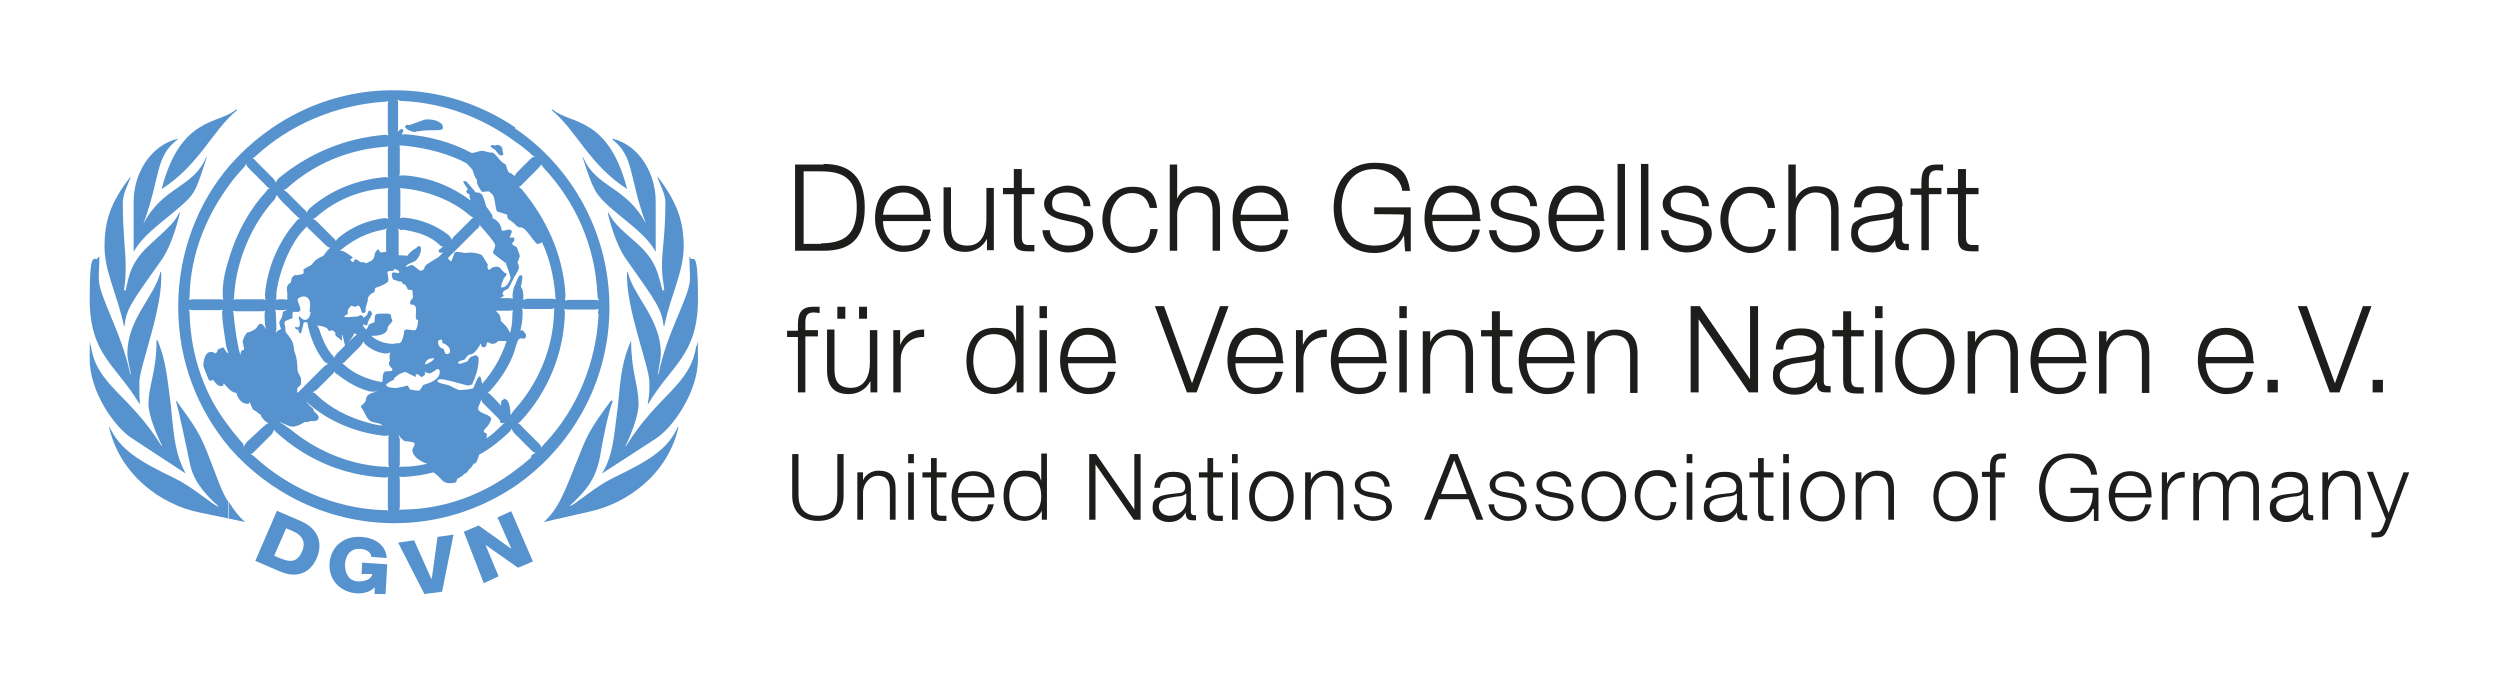 <?xml version="1.0" encoding="UTF-8"?>
<svg id="Ebene_1" xmlns="http://www.w3.org/2000/svg" version="1.1" viewBox="0 0 437.7 119.9">
  <!-- Generator: Adobe Illustrator 30.1.0, SVG Export Plug-In . SVG Version: 2.1.1 Build 136)  -->
  <defs>
    <style>
      .st0 {
        fill: #1d1d1b;
      }

      .st1 {
        fill: #5692ce;
      }
    </style>
  </defs>
  <g>
    <path class="st0" d="M144.2,28.7c4.5,0,7.2,2.2,7.2,7.6s-2.4,7.6-7.2,7.6h-5v-15.1h5ZM143.7,42.6c4.2,0,6.3-1.6,6.3-6.3s-1.9-6.3-6.3-6.3h-3v12.7h3.1Z"/>
    <path class="st0" d="M163,38.4v.3h-8.4c0,2.1,1.2,4.3,3.6,4.3s3-1,3.4-2.8h1.3c-.6,2.7-2.2,3.9-4.8,3.9s-4.9-2.4-4.9-5.8,1.5-5.8,4.9-5.8,4.8,2.4,4.8,5.8ZM161.7,37.6c0-2.1-1.4-3.9-3.5-3.9s-3.3,1.5-3.6,3.9h7.1Z"/>
    <path class="st0" d="M166.5,32.9v6.8c0,1.9.5,3.3,2.9,3.3s3.3-2.1,3.3-4.4v-5.7h1.3v10.9h-1.2v-2h0c-.7,1.4-2.1,2.3-3.8,2.3-2.8,0-3.8-1.6-3.8-4.2v-7.1h1.3Z"/>
    <path class="st0" d="M178.9,29.6v3.3h2.2v1.1h-2.2v7.5c0,1,.3,1.4,1.2,1.4s.6,0,1,0v1.1c-.5,0-.8,0-1.2,0-1.8,0-2.4-.6-2.4-2.4v-7.6h-1.9v-1.1h1.9v-3.3h1.3Z"/>
    <path class="st0" d="M191,36.1h-1.3c0-1.5-1.2-2.4-2.9-2.4s-2.6.5-2.6,1.9.8,1.5,2.5,1.9l1.4.3c1.2.3,3.3.8,3.3,3.1s-2.4,3.3-4.4,3.3-4.3-1.3-4.5-3.9h1.3c.1,1.7,1.4,2.7,3.2,2.7s3-.6,3-2.1-.8-1.7-2.6-2.1l-1.4-.3c-2.1-.5-3.2-1.3-3.2-2.9s2.2-3.1,4.1-3.1,3.9,1.3,4,3.5Z"/>
    <path class="st0" d="M202.6,36.4h-1.3c-.4-1.7-1.4-2.6-3.1-2.6-2.5,0-3.8,2.4-3.8,4.7s1.3,4.7,3.8,4.7,3-1.2,3.2-3.1h1.3c-.4,2.7-2.1,4.2-4.5,4.2s-5.2-2.6-5.2-5.8,2-5.8,5.2-5.8,4.1,1.4,4.4,3.8Z"/>
    <path class="st0" d="M206.1,28.7v6.1h0c.5-1.3,1.9-2.2,3.5-2.2,2.8,0,4,1.4,4,4.2v7.1h-1.3v-6.9c0-2.2-.9-3.3-2.8-3.3s-3.4,2-3.4,3.9v6.3h-1.3v-15.1h1.3Z"/>
    <path class="st0" d="M225.6,38.4v.3h-8.4c0,2.1,1.2,4.3,3.6,4.3s3-1,3.4-2.8h1.3c-.6,2.7-2.2,3.9-4.8,3.9s-4.9-2.4-4.9-5.8,1.5-5.8,4.9-5.8,4.8,2.4,4.8,5.8ZM224.3,37.6c0-2.1-1.4-3.9-3.5-3.9s-3.3,1.5-3.6,3.9h7.1Z"/>
    <path class="st0" d="M246.9,33.4h-1.4c-.2-1.9-2.1-3.8-4.9-3.8-4,0-5.7,3.3-5.7,6.7s1.7,6.7,5.7,6.7,5.2-2.1,5.2-5.4h0c0-.1-5.2-.1-5.2-.1v-1.2h6.4v7.7h-1l-.2-2.8h0c-.9,2-2.8,3.1-5.2,3.1-4.7,0-7.1-3.6-7.1-7.9s2.4-7.9,7.1-7.9,5.8,1.8,6.3,5Z"/>
    <path class="st0" d="M259.2,38.4v.3h-8.4c0,2.1,1.2,4.3,3.6,4.3s3-1,3.4-2.8h1.3c-.6,2.7-2.2,3.9-4.8,3.9s-4.9-2.4-4.9-5.8,1.5-5.8,4.9-5.8,4.8,2.4,4.8,5.8ZM257.8,37.6c0-2.1-1.4-3.9-3.5-3.9s-3.3,1.5-3.6,3.9h7.1Z"/>
    <path class="st0" d="M269.2,36.1h-1.3c0-1.5-1.2-2.4-2.9-2.4s-2.6.5-2.6,1.9.8,1.5,2.5,1.9l1.4.3c1.2.3,3.3.8,3.3,3.1s-2.4,3.3-4.4,3.3-4.3-1.3-4.5-3.9h1.3c.1,1.7,1.4,2.7,3.2,2.7s3-.6,3-2.1-.8-1.7-2.6-2.1l-1.4-.3c-2.1-.5-3.2-1.3-3.2-2.9s2.2-3.1,4.1-3.1,3.9,1.3,4,3.5Z"/>
    <path class="st0" d="M280.9,38.4v.3h-8.4c0,2.1,1.2,4.3,3.6,4.3s3-1,3.4-2.8h1.3c-.6,2.7-2.2,3.9-4.8,3.9s-4.9-2.4-4.9-5.8,1.5-5.8,4.9-5.8,4.8,2.4,4.8,5.8ZM279.6,37.6c0-2.1-1.4-3.9-3.5-3.9s-3.3,1.5-3.6,3.9h7.1Z"/>
    <path class="st0" d="M284.5,28.7v15.1h-1.3v-15.1h1.3Z"/>
    <path class="st0" d="M288.6,28.7v15.1h-1.3v-15.1h1.3Z"/>
    <path class="st0" d="M299.3,36.1h-1.3c0-1.5-1.2-2.4-2.9-2.4s-2.6.5-2.6,1.9.8,1.5,2.5,1.9l1.4.3c1.2.3,3.3.8,3.3,3.1s-2.4,3.3-4.4,3.3-4.3-1.3-4.5-3.9h1.3c.1,1.7,1.4,2.7,3.2,2.7s3-.6,3-2.1-.8-1.7-2.6-2.1l-1.4-.3c-2.1-.5-3.2-1.3-3.2-2.9s2.2-3.1,4.1-3.1,3.9,1.3,4,3.5Z"/>
    <path class="st0" d="M310.8,36.4h-1.3c-.4-1.7-1.4-2.6-3.1-2.6-2.5,0-3.8,2.4-3.8,4.7s1.3,4.7,3.8,4.7,3-1.2,3.2-3.1h1.3c-.4,2.7-2.1,4.2-4.5,4.2s-5.2-2.6-5.2-5.8,2-5.8,5.2-5.8,4.1,1.4,4.4,3.8Z"/>
    <path class="st0" d="M314.4,28.7v6.1h0c.5-1.3,1.9-2.2,3.5-2.2,2.8,0,4,1.4,4,4.2v7.1h-1.3v-6.9c0-2.2-.9-3.3-2.8-3.3s-3.4,2-3.4,3.9v6.3h-1.3v-15.1h1.3Z"/>
    <path class="st0" d="M333,36.1v5.8c0,.5.2.8.8.8s.3,0,.4,0v1.1c-.3,0-.5,0-.8,0-1.2,0-1.6-.5-1.6-1.8h0c0,0,0,0,0,0-1.1,1.7-2.2,2.2-4,2.2s-3.7-1.1-3.7-3.2.6-2,1.1-2.4c.7-.5,1.6-.8,4.2-1.1,1.6-.2,2.3-.2,2.3-1.5s-1.1-2.2-2.9-2.2-2.9.9-2.9,2.5h-1.3c.1-2.4,1.7-3.7,4.5-3.7s4,1.4,4,3.5ZM331.6,37.9c-.2.3-.7.4-1.4.5-.7.1-2,.3-2.7.4-1.1.3-2.2.7-2.2,2s1.1,2.2,2.4,2.2c2.2,0,3.8-1.4,3.8-3.4v-1.8h0Z"/>
    <path class="st0" d="M336.4,43.9v-9.8h-1.9v-1.1h1.9v-1.1c0-2.1.7-3.1,2.7-3.1s.8,0,1.1,0v1.1c-.3,0-.7-.1-1-.1-1.2,0-1.5.6-1.5,1.8v1.3h2.2v1.1h-2.2v9.8h-1.3Z"/>
    <path class="st0" d="M344.2,29.6v3.3h2.2v1.1h-2.2v7.5c0,1,.3,1.4,1.2,1.4s.6,0,1,0v1.1c-.5,0-.8,0-1.2,0-1.8,0-2.4-.6-2.4-2.4v-7.6h-1.9v-1.1h1.9v-3.3h1.3Z"/>
  </g>
  <g>
    <path class="st0" d="M139.7,68.8v-9.8h-1.9v-1.1h1.9v-1.1c0-2.1.7-3.1,2.7-3.1s.8,0,1.1,0v1.1c-.3,0-.7-.1-1-.1-1.2,0-1.5.6-1.5,1.8v1.3h2.2v1.1h-2.2v9.8h-1.3Z"/>
    <path class="st0" d="M146.1,57.8v6.8c0,1.9.5,3.3,2.9,3.3s3.3-2.1,3.3-4.4v-5.7h1.3v10.9h-1.2v-2h0c-.7,1.4-2.1,2.3-3.8,2.3-2.8,0-3.8-1.6-3.8-4.2v-7.1h1.3ZM148,53.7v2.1h-1.4v-2.1h1.4ZM151.8,53.7v2.1h-1.4v-2.1h1.4Z"/>
    <path class="st0" d="M161.8,59h-.2c-2.3,0-3.9,1.7-3.9,3.9v5.8h-1.3v-10.9h1.2v2.6h0c.7-1.7,2.1-2.7,3.9-2.7h.3v1.3Z"/>
    <path class="st0" d="M179.2,53.6v15.1h-1.2v-2.1h0c-.6,1.5-2.4,2.4-3.9,2.4-3.2,0-4.9-2.5-4.9-5.8s1.6-5.8,4.9-5.8,3.3.9,3.8,2.4h0v-6.3h1.3ZM174,67.9c2.6,0,3.8-2.2,3.8-4.7s-1.1-4.7-3.8-4.7-3.6,2.4-3.6,4.7,1.1,4.7,3.6,4.7Z"/>
    <path class="st0" d="M183.3,53.6v2.1h-1.3v-2.1h1.3ZM183.3,57.8v10.9h-1.3v-10.9h1.3Z"/>
    <path class="st0" d="M195.4,63.3v.3h-8.4c0,2.1,1.2,4.3,3.6,4.3s3-1,3.4-2.8h1.3c-.6,2.7-2.2,3.9-4.8,3.9s-4.9-2.4-4.9-5.8,1.5-5.8,4.9-5.8,4.8,2.4,4.8,5.8ZM194,62.5c0-2.1-1.4-3.9-3.5-3.9s-3.3,1.5-3.6,3.9h7.1Z"/>
    <path class="st0" d="M203.8,53.6l4.9,13.5h0l4.9-13.5h1.5l-5.6,15.1h0s-1.7,0-1.7,0l-5.6-15.1h1.5Z"/>
    <path class="st0" d="M224.7,63.3v.3h-8.4c0,2.1,1.2,4.3,3.6,4.3s3-1,3.4-2.8h1.3c-.6,2.7-2.2,3.9-4.8,3.9s-4.9-2.4-4.9-5.8,1.5-5.8,4.9-5.8,4.8,2.4,4.8,5.8ZM223.4,62.5c0-2.1-1.4-3.9-3.5-3.9s-3.3,1.5-3.6,3.9h7.1Z"/>
    <path class="st0" d="M232.3,59h-.2c-2.3,0-3.9,1.7-3.9,3.9v5.8h-1.3v-10.9h1.2v2.6h0c.7-1.7,2.1-2.7,3.9-2.7h.3v1.3Z"/>
    <path class="st0" d="M242.8,63.3v.3h-8.4c0,2.1,1.2,4.3,3.6,4.3s3-1,3.4-2.8h1.3c-.6,2.7-2.2,3.9-4.8,3.9s-4.9-2.4-4.9-5.8,1.5-5.8,4.9-5.8,4.8,2.4,4.8,5.8ZM241.4,62.5c0-2.1-1.4-3.9-3.5-3.9s-3.3,1.5-3.6,3.9h7.1Z"/>
    <path class="st0" d="M246.3,53.6v2.1h-1.3v-2.1h1.3ZM246.3,57.8v10.9h-1.3v-10.9h1.3Z"/>
    <path class="st0" d="M257.9,61.7v7.1h-1.3v-6.8c0-2.1-.8-3.3-2.8-3.3s-3.4,1.9-3.4,3.9v6.3h-1.3v-10.9h1.3v1.9h0c.5-1.3,1.9-2.2,3.5-2.2,2.8,0,4,1.4,4,4.2Z"/>
    <path class="st0" d="M262.6,54.5v3.3h2.2v1.1h-2.2v7.5c0,1,.3,1.4,1.2,1.4s.6,0,1,0v1.1c-.5,0-.8,0-1.2,0-1.8,0-2.4-.6-2.4-2.4v-7.6h-1.9v-1.1h1.9v-3.3h1.3Z"/>
    <path class="st0" d="M275.7,63.3v.3h-8.4c0,2.1,1.2,4.3,3.6,4.3s3-1,3.4-2.8h1.3c-.6,2.7-2.2,3.9-4.8,3.9s-4.9-2.4-4.9-5.8,1.5-5.8,4.9-5.8,4.8,2.4,4.8,5.8ZM274.4,62.5c0-2.1-1.4-3.9-3.5-3.9s-3.3,1.5-3.6,3.9h7.1Z"/>
    <path class="st0" d="M286.7,61.7v7.1h-1.3v-6.8c0-2.1-.8-3.3-2.8-3.3s-3.4,1.9-3.4,3.9v6.3h-1.3v-10.9h1.3v1.9h0c.5-1.3,1.9-2.2,3.5-2.2,2.8,0,4,1.4,4,4.2Z"/>
    <path class="st0" d="M297.6,53.6l8.8,12.8h0v-12.8h1.4v15.1h-1.6l-8.8-12.8h0v12.8h-1.4v-15.1h1.6Z"/>
    <path class="st0" d="M319.3,61v5.8c0,.5.2.8.8.8s.3,0,.4,0v1.1c-.3,0-.5,0-.8,0-1.2,0-1.6-.5-1.6-1.8h0c0,0,0,0,0,0-1.1,1.7-2.2,2.2-4,2.2s-3.7-1.1-3.7-3.2.6-2,1.1-2.4c.7-.5,1.6-.8,4.2-1.1,1.6-.2,2.3-.2,2.3-1.5s-1.1-2.2-2.9-2.2-2.9.9-2.9,2.5h-1.3c.1-2.4,1.7-3.7,4.5-3.7s4,1.4,4,3.5ZM317.9,62.8c-.2.3-.7.4-1.4.5-.7.1-2,.3-2.7.4-1.1.3-2.2.7-2.2,2s1.1,2.2,2.4,2.2c2.2,0,3.8-1.4,3.8-3.4v-1.8h0Z"/>
    <path class="st0" d="M324.1,54.5v3.3h2.2v1.1h-2.2v7.5c0,1,.3,1.4,1.2,1.4s.6,0,1,0v1.1c-.5,0-.8,0-1.2,0-1.8,0-2.4-.6-2.4-2.4v-7.6h-1.9v-1.1h1.9v-3.3h1.3Z"/>
    <path class="st0" d="M329.6,53.6v2.1h-1.3v-2.1h1.3ZM329.6,57.8v10.9h-1.3v-10.9h1.3Z"/>
    <path class="st0" d="M342.2,63.3c0,3.2-1.9,5.8-5.2,5.8s-5.2-2.6-5.2-5.8,1.9-5.8,5.2-5.8,5.2,2.6,5.2,5.8ZM337,67.9c2.5,0,3.8-2.3,3.8-4.7s-1.3-4.7-3.9-4.7-3.8,2.3-3.8,4.7,1.4,4.7,3.8,4.7Z"/>
    <path class="st0" d="M353.3,61.7v7.1h-1.3v-6.8c0-2.1-.8-3.3-2.8-3.3s-3.4,1.9-3.4,3.9v6.3h-1.3v-10.9h1.3v1.9h0c.5-1.3,1.9-2.2,3.5-2.2,2.8,0,4,1.4,4,4.2Z"/>
    <path class="st0" d="M365.3,63.3v.3h-8.4c0,2.1,1.2,4.3,3.6,4.3s3-1,3.4-2.8h1.3c-.6,2.7-2.2,3.9-4.8,3.9s-4.9-2.4-4.9-5.8,1.5-5.8,4.9-5.8,4.8,2.4,4.8,5.8ZM364,62.5c0-2.1-1.4-3.9-3.5-3.9s-3.3,1.5-3.6,3.9h7.1Z"/>
    <path class="st0" d="M376.3,61.7v7.1h-1.3v-6.8c0-2.1-.8-3.3-2.8-3.3s-3.4,1.9-3.4,3.9v6.3h-1.3v-10.9h1.3v1.9h0c.5-1.3,1.9-2.2,3.5-2.2,2.8,0,4,1.4,4,4.2Z"/>
    <path class="st0" d="M394.6,63.3v.3h-8.4c0,2.1,1.2,4.3,3.6,4.3s3-1,3.4-2.8h1.3c-.6,2.7-2.2,3.9-4.8,3.9s-4.9-2.4-4.9-5.8,1.5-5.8,4.9-5.8,4.8,2.4,4.8,5.8ZM393.2,62.5c0-2.1-1.4-3.9-3.5-3.9s-3.3,1.5-3.6,3.9h7.1Z"/>
    <path class="st0" d="M398.8,66.5v2.2h-1.8v-2.2h1.8Z"/>
  </g>
  <g>
    <path class="st0" d="M403.9,53.6l4.9,13.5h0l4.9-13.5h1.5l-5.6,15.1h0s-1.7,0-1.7,0l-5.6-15.1h1.5Z"/>
    <path class="st0" d="M417.2,66.5v2.2h-1.8v-2.2h1.8Z"/>
  </g>
  <g>
    <path class="st0" d="M139.8,79.5v7.1c0,2.3,1,3.7,3.4,3.7s3.4-1.2,3.4-3.7v-7.1h1.1v7.3c0,2.7-1.5,4.4-4.5,4.4s-4.5-1.8-4.5-4.4v-7.3h1.1Z"/>
    <path class="st0" d="M156.8,85.6v5.4h-1v-5.2c0-1.6-.6-2.5-2.1-2.5s-2.6,1.5-2.6,2.9v4.8h-1v-8.3h1v1.4h0c.4-1,1.5-1.7,2.7-1.7,2.1,0,3,1,3,3.2Z"/>
    <path class="st0" d="M160,79.5v1.6h-1v-1.6h1ZM160,82.7v8.3h-1v-8.3h1Z"/>
    <path class="st0" d="M164,80.2v2.5h1.7v.9h-1.7v5.7c0,.7.2,1,.9,1s.5,0,.8,0v.9c-.4,0-.6,0-.9,0-1.3,0-1.8-.5-1.8-1.8v-5.8h-1.5v-.9h1.5v-2.5h1Z"/>
    <path class="st0" d="M174.1,86.9v.2h-6.4c0,1.6.9,3.3,2.7,3.3s2.3-.7,2.6-2.1h1c-.5,2-1.7,3-3.6,3s-3.8-1.9-3.8-4.4,1.2-4.4,3.8-4.4,3.7,1.9,3.7,4.4ZM173.1,86.3c0-1.6-1-3-2.7-3s-2.5,1.2-2.7,3h5.4Z"/>
    <path class="st0" d="M183.3,79.5v11.5h-.9v-1.6h0c-.5,1.1-1.8,1.8-3,1.8-2.5,0-3.7-1.9-3.7-4.4s1.2-4.4,3.7-4.4,2.5.7,2.9,1.8h0v-4.8h1ZM179.4,90.4c2,0,2.9-1.6,2.9-3.5s-.8-3.5-2.9-3.5-2.7,1.8-2.7,3.5.8,3.5,2.7,3.5Z"/>
    <path class="st0" d="M191.9,79.5l6.7,9.7h0v-9.7h1.1v11.5h-1.2l-6.7-9.7h0v9.7h-1.1v-11.5h1.2Z"/>
    <path class="st0" d="M208.5,85.2v4.4c0,.4.2.6.6.6s.2,0,.3,0v.9c-.2,0-.4,0-.6,0-.9,0-1.2-.4-1.2-1.4h0s0,0,0,0c-.8,1.3-1.7,1.7-3,1.7s-2.8-.8-2.8-2.4.5-1.5.8-1.8c.5-.4,1.2-.6,3.2-.8,1.2-.1,1.7-.2,1.7-1.2s-.8-1.7-2.2-1.7-2.2.7-2.2,1.9h-1c.1-1.8,1.3-2.8,3.4-2.8s3,1,3,2.7ZM207.5,86.5c-.1.2-.5.3-1,.4-.5,0-1.5.2-2,.3-.8.2-1.6.5-1.6,1.5s.9,1.6,1.9,1.6c1.6,0,2.9-1.1,2.9-2.6v-1.3h0Z"/>
    <path class="st0" d="M212.4,80.2v2.5h1.7v.9h-1.7v5.7c0,.7.2,1,.9,1s.5,0,.8,0v.9c-.4,0-.6,0-.9,0-1.3,0-1.8-.5-1.8-1.8v-5.8h-1.5v-.9h1.5v-2.5h1Z"/>
    <path class="st0" d="M216.7,79.5v1.6h-1v-1.6h1ZM216.7,82.7v8.3h-1v-8.3h1Z"/>
    <path class="st0" d="M226.5,86.9c0,2.4-1.4,4.4-3.9,4.4s-3.9-2-3.9-4.4,1.4-4.4,3.9-4.4,3.9,2,3.9,4.4ZM222.6,90.4c1.9,0,2.9-1.8,2.9-3.5s-1-3.5-2.9-3.5-2.9,1.7-2.9,3.5,1,3.5,2.9,3.5Z"/>
    <path class="st0" d="M235.2,85.6v5.4h-1v-5.2c0-1.6-.6-2.5-2.1-2.5s-2.6,1.5-2.6,2.9v4.8h-1v-8.3h1v1.4h0c.4-1,1.5-1.7,2.7-1.7,2.1,0,3,1,3,3.2Z"/>
    <path class="st0" d="M243.4,85.2h-1c0-1.1-.9-1.8-2.2-1.8s-2,.4-2,1.4.6,1.2,1.9,1.4l1.1.2c.9.2,2.5.6,2.5,2.3s-1.8,2.5-3.3,2.5-3.2-1-3.4-2.9h1c0,1.3,1,2.1,2.4,2.1s2.3-.5,2.3-1.6-.6-1.3-2-1.6l-1.1-.2c-1.6-.4-2.4-1-2.4-2.2s1.7-2.3,3.1-2.3,3,1,3,2.7Z"/>
    <path class="st0" d="M255.2,79.5l4.5,11.5h-1.2l-1.4-3.6h-5.2l-1.4,3.6h-1.2l4.6-11.5h1.2ZM252.3,86.5h4.5l-2.2-5.9-2.3,5.9Z"/>
    <path class="st0" d="M267,85.2h-1c0-1.1-.9-1.8-2.2-1.8s-2,.4-2,1.4.6,1.2,1.9,1.4l1.1.2c.9.2,2.5.6,2.5,2.3s-1.8,2.5-3.3,2.5-3.2-1-3.4-2.9h1c0,1.3,1,2.1,2.4,2.1s2.3-.5,2.3-1.6-.6-1.3-2-1.6l-1.1-.2c-1.6-.4-2.4-1-2.4-2.2s1.7-2.3,3.1-2.3,3,1,3,2.7Z"/>
    <path class="st0" d="M275.2,85.2h-1c0-1.1-.9-1.8-2.2-1.8s-2,.4-2,1.4.6,1.2,1.9,1.4l1.1.2c.9.2,2.5.6,2.5,2.3s-1.8,2.5-3.3,2.5-3.2-1-3.4-2.9h1c0,1.3,1,2.1,2.4,2.1s2.3-.5,2.3-1.6-.6-1.3-2-1.6l-1.1-.2c-1.6-.4-2.4-1-2.4-2.2s1.7-2.3,3.1-2.3,3,1,3,2.7Z"/>
    <path class="st0" d="M284.7,86.9c0,2.4-1.4,4.4-3.9,4.4s-3.9-2-3.9-4.4,1.4-4.4,3.9-4.4,3.9,2,3.9,4.4ZM280.8,90.4c1.9,0,2.9-1.8,2.9-3.5s-1-3.5-2.9-3.5-2.9,1.7-2.9,3.5,1,3.5,2.9,3.5Z"/>
    <path class="st0" d="M293.5,85.3h-1c-.3-1.3-1.1-2-2.4-2-1.9,0-2.9,1.8-2.9,3.5s1,3.5,2.9,3.5,2.3-.9,2.4-2.4h1c-.3,2-1.6,3.2-3.4,3.2s-3.9-2-3.9-4.4,1.5-4.4,3.9-4.4,3.1,1.1,3.4,2.9Z"/>
    <path class="st0" d="M296.3,79.5v1.6h-1v-1.6h1ZM296.3,82.7v8.3h-1v-8.3h1Z"/>
    <path class="st0" d="M305,85.2v4.4c0,.4.2.6.6.6s.2,0,.3,0v.9c-.2,0-.4,0-.6,0-.9,0-1.2-.4-1.2-1.4h0s0,0,0,0c-.8,1.3-1.7,1.7-3,1.7s-2.8-.8-2.8-2.4.5-1.5.8-1.8c.5-.4,1.2-.6,3.2-.8,1.2-.1,1.7-.2,1.7-1.2s-.8-1.7-2.2-1.7-2.2.7-2.2,1.9h-1c.1-1.8,1.3-2.8,3.4-2.8s3,1,3,2.7ZM303.9,86.5c-.1.2-.5.3-1,.4-.5,0-1.5.2-2,.3-.8.2-1.6.5-1.6,1.5s.9,1.6,1.9,1.6c1.6,0,2.9-1.1,2.9-2.6v-1.3h0Z"/>
    <path class="st0" d="M308.8,80.2v2.5h1.7v.9h-1.7v5.7c0,.7.2,1,.9,1s.5,0,.8,0v.9c-.4,0-.6,0-.9,0-1.3,0-1.8-.5-1.8-1.8v-5.8h-1.5v-.9h1.5v-2.5h1Z"/>
    <path class="st0" d="M313.2,79.5v1.6h-1v-1.6h1ZM313.2,82.7v8.3h-1v-8.3h1Z"/>
    <path class="st0" d="M323,86.9c0,2.4-1.4,4.4-3.9,4.4s-3.9-2-3.9-4.4,1.4-4.4,3.9-4.4,3.9,2,3.9,4.4ZM319.1,90.4c1.9,0,2.9-1.8,2.9-3.5s-1-3.5-2.9-3.5-2.9,1.7-2.9,3.5,1,3.5,2.9,3.5Z"/>
    <path class="st0" d="M331.6,85.6v5.4h-1v-5.2c0-1.6-.6-2.5-2.1-2.5s-2.6,1.5-2.6,2.9v4.8h-1v-8.3h1v1.4h0c.4-1,1.5-1.7,2.7-1.7,2.1,0,3,1,3,3.2Z"/>
    <path class="st0" d="M346.3,86.9c0,2.4-1.4,4.4-3.9,4.4s-3.9-2-3.9-4.4,1.4-4.4,3.9-4.4,3.9,2,3.9,4.4ZM342.3,90.4c1.9,0,2.9-1.8,2.9-3.5s-1-3.5-2.9-3.5-2.9,1.7-2.9,3.5,1,3.5,2.9,3.5Z"/>
    <path class="st0" d="M348.4,91v-7.5h-1.4v-.9h1.4v-.8c0-1.6.5-2.4,2-2.4s.6,0,.8,0v.9c-.3,0-.5,0-.7,0-.9,0-1.1.5-1.1,1.4v1h1.6v.9h-1.6v7.5h-1Z"/>
    <path class="st0" d="M367.2,83.1h-1.1c-.1-1.4-1.6-2.9-3.7-2.9-3,0-4.3,2.5-4.3,5.1s1.3,5.1,4.3,5.1,4-1.6,4-4.1h0c0,0-3.9,0-3.9,0v-.9h4.9v5.8h-.8v-2.1h-.2c-.7,1.5-2.2,2.3-4,2.3-3.6,0-5.4-2.8-5.4-6s1.8-6,5.4-6,4.4,1.4,4.8,3.8Z"/>
    <path class="st0" d="M376.7,86.9v.2h-6.4c0,1.6.9,3.3,2.7,3.3s2.3-.7,2.6-2.1h1c-.5,2-1.7,3-3.6,3s-3.8-1.9-3.8-4.4,1.2-4.4,3.8-4.4,3.7,1.9,3.7,4.4ZM375.7,86.3c0-1.6-1-3-2.7-3s-2.5,1.2-2.7,3h5.4Z"/>
    <path class="st0" d="M382.6,83.6h-.2c-1.8,0-2.9,1.3-2.9,3v4.4h-1v-8.3h.9v2h0c.5-1.3,1.6-2.1,2.9-2.1h.2v1Z"/>
    <path class="st0" d="M390.1,84.1c.5-1.1,1.5-1.6,2.7-1.6,1.8,0,2.7,1,2.7,2.9v5.7h-1v-5.6c0-1.5-.6-2.1-2-2.1s-2.3,1.2-2.3,3v4.7h-1v-5.6c0-1.3-.6-2.1-1.7-2.1-1.7,0-2.5,1.3-2.5,3.1v4.6h-1v-8.3h.9v1.4h0c.6-1.1,1.5-1.6,2.7-1.6s2.1.6,2.4,1.6Z"/>
    <path class="st0" d="M404.1,85.2v4.4c0,.4.2.6.6.6s.2,0,.3,0v.9c-.2,0-.4,0-.6,0-.9,0-1.2-.4-1.2-1.4h0s0,0,0,0c-.8,1.3-1.7,1.7-3,1.7s-2.8-.8-2.8-2.4.5-1.5.8-1.8c.5-.4,1.2-.6,3.2-.8,1.2-.1,1.7-.2,1.7-1.2s-.8-1.7-2.2-1.7-2.2.7-2.2,1.9h-1c.1-1.8,1.3-2.8,3.4-2.8s3,1,3,2.7ZM403.1,86.5c-.1.2-.5.3-1,.4-.5,0-1.5.2-2,.3-.8.2-1.6.5-1.6,1.5s.9,1.6,1.9,1.6c1.6,0,2.9-1.1,2.9-2.6v-1.3h0Z"/>
    <path class="st0" d="M413.3,85.6v5.4h-1v-5.2c0-1.6-.6-2.5-2.1-2.5s-2.6,1.5-2.6,2.9v4.8h-1v-8.3h1v1.4h0c.4-1,1.5-1.7,2.7-1.7,2.1,0,3,1,3,3.2Z"/>
    <path class="st0" d="M415.5,82.7l2.7,7.1,2.6-7.1h1l-3.6,9.6c-.2.5-.5,1.1-.8,1.4s-.7.4-1.4.4-.6,0-.8,0v-.9c0,0,.4,0,.7,0,.5,0,.8-.1,1-.4.2-.3.4-.6.8-1.9l-3.3-8.3h1.1Z"/>
  </g>
  <path class="st1" d="M41.5,19.3c-4.4,3.6-6.5,9.5-13.2,13.8,3.3-12.8,10-11.3,13-13.9h.1Z"/>
  <path class="st1" d="M40.1,90.8l-5.3-1.1c-6.7-1.4-13.8-6.6-15.7-14.9h.1c1.9,4,5.1,5.9,11.5,9,3.1,1.5,6.4,4.5,7.5,4.9h.1c-2.9-2.6-4.6-4.9-5.1-7.8-.8-3.8-1.9-9-2.4-10.7h.1c3.3,4.5,4.1,5.8,5.3,8.8,1.8,4.5,2.6,7.2,3.8,8.9v2.9Z"/>
  <path class="st1" d="M27.6,59.6c1.4,3.5,1.6,5.8,2.3,11.3.6,6.3.9,8.8,2.6,12l-9.3-6.1c-3.1-1.9-7.5-8.2-7.5-13.9s.1-1.6.2-2.4c1,7,6.7,8.4,12.4,17.6h.1c-1-2-2.4-5.4-2.4-7.3,0-3.5,1.4-5.5,1.4-11.2h.1Z"/>
  <path class="st1" d="M17.4,44.9c0,1.5-.1,2.3-.1,3.9,0,3.1,4,9.4,5.5,16.7h.1c0-.3-.6-2.6-.6-3.6,0-6.1,4.8-10,5.8-14.3h.1c.5,5.9-3.8,16.6-3.8,19.3s0,2.4.1,3.8h-.1c-4.1-6.9-8.7-8.5-8.7-18.4s1-5.9,1.5-7.3h.1Z"/>
  <path class="st1" d="M22,50.9c.6-3,1.1-5.3,4.5-8.3,3.6-3.3,4.1-3.8,4.9-5.4h.1c-.3,1.5-1.4,5.5-3,8-5.6,7.9-6.4,8.9-6.7,11.9h-.1c-1.1-5.4-3.4-9.5-3.4-13.9s1-7.7,4.5-12.2h.1c-.5,1.3-1.4,2.9-1.4,4.5,0,5.3.5,8.4.5,10.9s-.1,3.1-.3,4.4h.1Z"/>
  <path class="st1" d="M31.1,24.4c-4,3.1-2.9,6.3-6,14.8h0c3.4-6.6,8.8-6.3,11-11.7h.1c-1.9,6-2.1,6.5-4.8,8.8-3.6,3.1-6.4,4.9-8,7.8v-8.8c0-5.1,3.1-9.9,7.7-11h0Z"/>
  <path class="st1" d="M40.1,90.8l2.8.6c-1.1-1-1.9-2-2.8-3.5v2.9Z"/>
  <path class="st1" d="M107,70.1c-3.4,4.6-4.1,5.9-5.3,8.9-3.1,7.8-3.9,10-6.5,12.4l7.9-1.8c6.7-1.4,13.9-6.6,15.7-14.9h-.1c-1.8,4-5,5.9-11.4,9-3.1,1.5-6.4,4.5-7.5,4.9h-.1c2.8-2.6,4.5-4.5,5.3-8.4.5-3.1,1.6-8.4,2.3-10h-.1Z"/>
  <path class="st1" d="M110.5,59.6c-1.5,3.5-1.8,5.8-2.3,11.3-.8,6.3-.9,8.8-2.8,12l9.4-6.1c3-1.9,7.4-8.2,7.4-13.9s-.1-1.6-.3-2.4c-1,7-6.6,8.4-12.3,17.6h-.1c1-2,2.3-5.4,2.3-7.3,0-3.5-1.3-5.5-1.3-11.2h-.1Z"/>
  <path class="st1" d="M120.7,44.9c0,1.5.1,2.3.1,3.9,0,3.1-4.1,9.4-5.5,16.7h-.1c0-.3.5-2.6.5-3.6,0-6.1-4.8-10-5.8-14.3h-.1c-.4,5.9,3.9,16.6,3.9,19.3s-.1,2.4-.3,3.8h.1c4.1-6.9,8.7-8.5,8.7-18.4s-1-5.9-1.4-7.3h-.1Z"/>
  <path class="st1" d="M116,50.9c-.8-3-1.1-5.3-4.5-8.3-3.8-3.3-4.1-3.8-5-5.4h-.1c.3,1.5,1.4,5.5,3.1,8,5.6,7.9,6.3,8.9,6.7,11.9h.1c1.1-5.4,3.4-9.5,3.4-13.9s-1.1-7.7-4.5-12.2h-.1c.4,1.3,1.4,2.9,1.4,4.5,0,5.3-.6,8.4-.6,10.9s.3,3.1.4,4.4h-.1Z"/>
  <path class="st1" d="M107.2,24.4c3.9,3.1,2.8,6.3,5.9,14.8h0c-3.4-6.6-8.8-6.3-11-11.7h-.1c1.9,6,2.3,6.5,4.8,8.8,3.6,3.1,6.4,4.9,8,7.8v-8.8c0-5.1-3-9.9-7.5-11h0Z"/>
  <path class="st1" d="M96.6,19.3c4.4,3.6,6.5,9.5,13.2,13.8-3.3-12.8-10-11.3-13-13.9h-.1Z"/>
  <path class="st1" d="M72.9,23h.2c1.4-.2,1.6-.2,3.3-.2s1-.6,1.1-.9c-.8-1-2.3-1-2.8-1s-2.6.9-3,1c-.5-.1-.6-.1-.8.3.2.4.9.9,1.9.9"/>
  <path class="st1" d="M86.8,26.4c.4.4.5.8.9.8s.4,0,.4-.3-.1-.1-.1-.4,0-.5-.2-.8c-.4-.4-.8-.4-1.1-.2-.2-.1-.4-.1-.4-.1-.1,0-.4,0-.4.2s.5.4,1,.8"/>
  <path class="st1" d="M104.8,55c-.4,8.5-3.8,16.6-9.2,22.4-.4.4-.6.6-.8,1-.1-.4-.2-.5-.5-.8l-3-3c-.2-.3-.4-.4-.6-.5.2-.1.5-.4.6-.5,4.6-5,7.4-11.7,7.6-18.7,0-.2,0-.4-.1-.8.4.1.6.1,1,.1h4.1c.2,0,.5,0,.9-.1-.1.4-.1.5-.1.8M93,80.1c-.9.8-1.9,1.6-2.6,2.1-5.6,4.3-12.3,6.8-19.2,7-.5,0-1,0-1.3.1.1-.3.1-.6.1-.9v-4.1c0-.2,0-.6-.1-.9.1.1.4.1.9.1,1.8-.1,3.6-.4,5.1-.8,1.6,1.1,1.4,1.9,2.9,1.9s1-.5,1.3-.8c.4-.2,1-.5,1.1-.8.4-.1.6-.3.9-.8.4-.3.6-.6.8-1,.4,0,.6-.3,1-1.6,1.9-1,3.6-2.4,5.1-3.8.4-.4.5-.5.6-.8.1.4.1.5.6,1l2.8,2.8c.3.3.5.4.8.5-.3.1-.5.2-.8.5M70.7,77.2c.4.1,1.9.1,1.9.5s-.4.8-.4,1.1c0,1.1,1.4,2,2.6,2.4-1.8.4-3.1.5-3.8.5s-.9,0-1.1.1c.1-.4.1-.6.1-1v-3.9c-.1-.3-.2-.6-.2-.8.2.4.5.8.9,1M69,67.9h0c-.8,0-1.4-.2-1.4-.6.1-.1,1.1-.8,1.4-.8v-.3l.9-.7q.2-.1,1-.4c.1,0,1.8.9,1.9.9v-.5c.4,0,.5.1.9.5q.3,0,.6-.3t0-.6s.8.3.9.3c.2,0,1.1-.6,1.4-.8,0,0,.4,0,.4.5,0,1.4-1.9,2-2.9,2.3-.1.1-.5,1-.8,1s-1-.1-1.5-.2q-.1-.1-.4-.7s-1.6.4-1.9.4c-.2,0-.3.1-.5,0M68,81.8c-.3-.1-.8-.1-1.1-.1-5.9-.4-11.5-2.8-16-6.5-.4-.3-1.4-1-2-1.3.6.1,1.6.8,2.3.8s1.5-.4,2.1-.8c.4,0,.8,0,1.1-.2.6.1,1.4,0,1.4-.6s-.9-.9-.9-1.3-.2-.1-1.4-1.6c3.5,3.3,8.4,5.5,13.7,6.1.4,0,.6,0,.9-.1-.1.1-.1.5-.1.8v3.9c0,.4,0,.6.1,1M68,89.4c-.3-.1-.8-.1-1.3-.1-8.3-.4-16.2-3.9-22.1-9.3-.3-.2-.4-.4-.8-.5.3,0,.5-.2.8-.5l3-3c.1-.1.2-.4.4-.8,0,.2.4.5.5.6,5.1,4.6,11.5,7.4,18.6,7.8.5,0,.8,0,.9-.1-.1.3-.1.6-.1.9v4.1c0,.3,0,.6.1.9M42.7,78.3c0-.4-.2-.8-.5-1-.7-.9-1.4-1.6-2-2.5h0c-4.3-5.4-6.8-12.4-7-19.8,0-.2,0-.4-.1-.8.4.1.5.1.8.1h4.5c.1,0,.4,0,.6-.1-.1.2-.1.5-.1.8,0,.9.4,3.8.6,5,.1.9.4,1.4.5,1.9,0,0-.1-.1-.3-.2l-.6-.9-1,.4c0,.5-.4.8-.6.6q-.2-.2-.5-.2c-1.3,0-1.4,2-1.4,2.5l.9,2.3c.1.2.3.4.8.1.6.8.9,1.1,1.4,1.1s.4-.2.4-.4h.1c.3.2.6.7,1.1,1.1h0c.3.3.9.5,1.1.5.2,1.1,1.1,1.9,1.8,1.9s.2,0,.5-.3c.3.6.4,1,.6,1.3.2.1,1,.6,1.1.8h.2c.1.5.3.6.6,1,.3.3.4.4.8.6-.4.1-.6.4-.9.6l-2.8,2.6c-.2.2-.5.6-.6,1M33.2,51.6c.2-7.1,2.9-13.8,7-19.3h0c.6-.9,1.5-1.9,2.4-2.9.2-.2.4-.4.5-.8,0,.3.1.5.4.8l3,3c.1.1.2.4.8.6-.4,0-.5.2-.6.4-2.9,3.1-5.1,7.1-6.4,11.2h0c-.8,2.4-1.4,4.8-1.3,7.1,0,.2,0,.5.1.8-.2-.1-.5-.1-.6-.1h-4.5c-.2,0-.6,0-.9.1.1-.4.1-.6.1-.9M44.8,27.3c6-5.5,13.9-8.9,22.6-9.5.1,0,.3,0,.6-.1-.1.2-.1.5-.1.6v4.6c0,.2,0,.4.1.8-.4-.1-.5-.1-.6-.1-7.1.6-13.4,3.3-18.6,7.6-.1.1-.4.4-.5.8-.1-.4-.4-.6-.5-.8l-3-3c-.2-.3-.4-.4-.6-.5.2,0,.5-.3.6-.4M60.9,60c.8-.9.9-1.1,1.1-1.6h.2c0,.1.3.1.3.1l-1.6,1.5ZM66.9,66.9c-2.4-.4-4.8-1.4-6.5-2.9-.1-.1-.2-.2-.5-.4.1,0,.4-.1.6-.4l2.6-2.6c.2-.3.5-.6.5-.9.1.4.4.6.6.8,1,.8,2.1,1.3,3.4,1.4.2,0,.5-.1.8-.2-.1.1-.2.4-.2.6s0,.6.1.8c-.1.1-.2.2-.2.6s.6.8.6.9c0,.4-.1.4-1,.4s-.6,1.4-.8,2M55.5,68.2l2.6-2.6c.1-.1.4-.4.5-.6,0,.3.2.4.4.5,1.8,1.4,3.5,2.4,5.6,3,.5.1.9.1,1.5,0-.8.3-1.9.4-2,1.3-.1,1-1,1-.9,1.5.8.9.9,2.3,2.1,2.6l.8.2c.3,0,.5.1.9.4-.5,0-1.6-.2-2.6-.5-3.3-.9-6.5-2.5-8.9-4.8-.3-.3-.5-.5-.8-.5.2-.1.5-.3.8-.5M57.7,57.9q.3,0,.5-.1l.5.4c0,.4,0,.5.1.6,0,.1.8.5.9.8h.2c0-.2-.1-1,0-1s.5,1.9.5,1.9l-1.4,1.4c-.2.3-.4.4-.5.8-.1-.4-.3-.5-.4-.6-.9-1.1-1.6-2.6-2-3.8-.1-.5-.4-1.1-.6-1.3,1.3.1,1.9.4,2.1,1M51.7,48.1s-.4.3-.6.5c-.1.3-.1.6-.2.9-.3.1-.5.4-.6.6-.1.2-.1.9,0,1.1v1.3s-.3-.1-.6-.1h-.8c-.1,0-.2,0-.6.1.1-.2.1-.6.1-1,0-1.9,1.8-8.3,4.9-11.4s.3-.4.4-.6c.1.2.1.4.4.6l3,2.9c.3.2.5.4.8.4-.4.1-.6.5-1.3,1.4-1.1.5-1.3.6-2.1,1.6q-1,.5-1.4.8c.2.8.1.8-1.3,1M68,44.2c-.1,0-.3-.1-.5-.1s-.6.1-.8.1c-.2,0-.4-.4-.4-.6-.6.4-.6.5-.8,1.4-.1.6-1,.9-1.4,1.1l-.4-.2h-.6c-.6-.5-.8-.5-.8-.5-.3,0-.4.4-.4.5q-.2,0-.6-.4h0c0-.1.4-.3.4-.3v-.2c-.4-.3-1.5-1.1-1.9-1.1h-.4c0,.1.6-.4.6-.4,2-1.6,4.4-2.8,7.1-3.3.3,0,.4-.1.6-.3-.1.4-.1.6-.1.8v3c0,.1,0,.4.1.5M68,38.3c-.3-.1-.4-.1-.8-.1-2.9.4-5.6,1.5-7.9,3.4-.3.3-.4.4-.5.6-.1-.2-.2-.4-.4-.5l-3-3c-.1-.1-.3-.2-.6-.4.3-.1.5-.2.8-.5,3-2.6,7-4.4,11.5-4.8.2,0,.5,0,.9-.1-.1.3-.1.5-.1.8v4c0,.3.1.5.1.6M68,31.1q-.4-.1-.6-.1c-5.3.5-9.8,2.5-13.2,5.5-.1.1-.4.4-.5.8-.1-.4-.2-.5-.4-.6l-3.1-3.1c-.3-.1-.4-.4-.6-.4.4,0,.5-.1.6-.2,4.5-4.1,10.5-6.8,17.2-7.3q.3,0,.6-.1c-.1.2-.1.4-.1.6v4.4c0,.3,0,.4.1.6M46.5,52.5c-.3-.1-.5-.1-.6-.1h-4.4c-.2,0-.4,0-.6.1.1-.4.1-.6.1-.9.4-5.9,3-12.3,7.1-16.7.1-.3.2-.4.4-.8,0,.2.4.6.5.8l3,3c.1.1.3.2.5.4-.2,0-.5.2-.6.4-3.1,3.5-5.1,8.1-5.5,12.8,0,.5,0,.8.1,1M42.6,60.5c.1.4.2.5.1.6.1.3-.2.1-.4.3-.1.1-.2.4-.2.8-.1-.4-.3-.9-.4-1.6-.4-1.9-.6-3.6-.8-5.6,0-.3-.1-.4-.1-.6q.2.1.6.1h4.4c.4,0,.5-.1.6-.1-.1.4-.1,1.3,0,2.3,0,.4.1.5.2,1-.5-.8-.6-1-1-1s-.5.6-.9.9c-.6.4-1.1.6-1.4.6-.4.4-.6.9-.8,1.5-.1.4.4.8-.1,1M49.2,57.4c0,.5-.4.1-.9.9,0-.3.1-.4.1-.8s-.1-2.1-.1-2.4c0-.5-.1-.8-.1-.9.1,0,.4.1.6.1h.6c.5,0,.6-.1.9-.1-.1.1-.4.2-.8.4,0,.3,0,.5-.1.8-.1.4-.5.8-.5,1,0,.4.2.8.2,1M52.1,64.7c-.1-2.1-.3-2.4-.6-3.3-.1-1.5-.4-1.9-1.5-3.3q0-.8-.2-1.5h0c0-.4.1-.4,1.4-.9,0-.8,0-.9.1-1.1h.9c.2,0,.4-.2.4-.5s-.5-1.3-.5-1.6.6-.6,1.1-.6c.8,0,1.1.8,1.1,1.4s-.1.9-.1,1.3h.2c-.1.8-.4,1.4-1,1.4s-.8-.6-1-.6c0,0-.1,0-.1.1,0,.4.2.6.2,1.1,0,.8-.4.8-.8.6-.1.3.1.5.5.5.1.4.2.8.5.6.1-.1.4-1.6.5-1.9h.1c0,.1.5,0,.5,0,.4,2.4,1.4,4.9,2.9,6.8.1.1.4.4.8.5-.4.1-.6.4-.8.5l-4.6,4.6c-.1-.2-.1-.6,0-.9q.6-.5.6-.7v-1c-.5-1-.6-1.1-.6-1.5M68.9,47.1c.5,0,1,.3,1,.5,0,.4-.4.1-1,.1s-.2,1.3.1,1.3.8.4,1.4.3c0,.4.2.5.5.5.2.2.4.6.5.9.3.1.4,0,.8.1,0,.3.1.9.1,1.1s-.1.4-.1.4c-.3.2-.4.5-.4.8,0,.4.6.1.8.4.4.4.2,1,.2,1.9s.4.5.4.6c0,.5-.1,1.5-.5,1.8-.1.1-1-.1-1.5-.1s-.4.2-.5.8c-.2.9-.4,1.6-.9,1.6s-.6,0-.9.1c-1.5,0-2.9-.5-3.9-1.4,1.1,0,2.9-.1,2.9-1.6,0,0,.8-.9.8-1,0-.2-.2-.5-.2-.5v-.2c0-.6-.4-.6-1.1-.6-1.6,0-1.8,0-1.8.9s0,.5-1,1q-.2.6-.5.9c-.5-.6-.6-.6-.5-.9h.1c.4.2.5.2.6.1.1-.5.1-.6.9-2-.2-.1-.2-.6-.6-.5-.2.1-.1.5-.5.9-.1.1-.4.3-.5.3,0-.1-.1-.4-.4-.4s-.2,0-.5.2c-.4,0-2,.2-2.4.1-.1-.1.2-.4.6-.5-.1-.6,0-.9.6-1.5.2.1.5.2.8.2l.3-.2h.1c.5,0,.5,1.3.8,1.3s.4-.1.5-.2v-.6c.1-.5.3-1,.4-1.4v-.4c.2-.5.6-.9,1.1-1,.1-.2.2-.6.2-.8.5-.1,2.3-.8,2.3-1.3s-.1-1.1-.2-1.5c.1-.1.5-.2,1.2-.2M76,62.7c0,.5-1.4,1.1-1.5,1.1h-.1c.1-.9,1-1.1,1.6-1.1M70.5,40.2c2.6.4,4.9,1.1,6.6,2.8.1.1.4.2.6.2-.3.1-.4.1-.5.3-.1.1-.4.1-.4.5s.8.2.8.2l-.8.8c-.3.2-1.5.9-1.8,1.1-.6.4-.6.5-.8,1.1-.1,0-.3.2-.6.2s-1.1-1-1.5-1-.8.4-1,.3c-.2-.3,1.4-.9,1.6-1,.6-.5,1-1.4,1-2s-.1-.6-.5-.6l-.4.4c-.6.2-1.3,1-1.5,1.3-.4-.1-1.1-.1-1.5-.1v-3.9c0-.1,0-.4-.1-.8.2.1.4.3.6.3M69.9,32.9c.1,0,.4.1.9.1,4,.4,8.4,2.1,11.3,4.6.1.1.5.4.8.5-.3.1-.5.4-.6.5l-2.6,2.6c-.3.2-.4.4-.6.8-.1-.4-.4-.6-.5-.8-2.3-1.8-4.9-2.8-7.8-3.1-.2,0-.5,0-.8.1.1-.2.1-.6.1-.9v-3.6c0-.2,0-.6-.1-.9M88.2,70c-.5,0-.4.2-.5,1l-1.4-1.5c-.3-.3-.5-.5-.9-.8.2-.1.4-.2.6-.5,1.9-2.1,3.4-4.6,4.1-6.8.2-.9.5-1.5.6-1.9q.1,0,.4-.3c.9.3,1-.2,1-.4,0-.4-.3-.6-.6-1-.1,0-.4.1-.4.1.3-1.1.4-2.3.4-2.9s0-.6-.1-1c.4.1.5.1.9.1h4c.4,0,.5-.1.8-.1-.1.2-.1.5-.1.8-.2,6.3-2.8,12.3-6.8,16.8-.4.4-.6.8-.8,1.1-.1-1.4-.2-2.9-1.3-2.9M77.3,66.4c.8,0,4.4,1.1,4.6,1.1s.4-.1.8-.2c0-.3.5-1.1.5-1.4.3-.6.6-2,.6-2.9s-.6-.9-1.1-.6q-.5.1-.8.8c0,.1-1.3.5-1.3.5-.1,0-.4,0-.4-.2s.4-.4,1.1-.5c.6-.8.6-.9,1.3-1,.6-.2,1.5-1.6,1.5-1.8h.1c0,.2.1.6.5.6s.5-.4.6-.9c.4.1.6.3,1,.3s.8-.3.9-.5h1.5c-.9,2.8-2.4,5.4-4.3,7.5-.1-.6-.2-1.3-.4-1.3-.4,0-1,1.8-1.1,2-.1.3-2.4.4-2.4.4-.4,0-1.9-.9-2.1-.9-.5-.1-1.8-.4-1.8-.6,0-.4.4-.4.5-.4M89,54.4c.1,0,.5,0,.8-.1,0,.1-.1.4-.1,1,0,1.1-.1,1.9-.4,3-.5-1.1-.6-1.1-1.6-2.1-.1-.9-.1-1-.9-1.8h2.3ZM88.5,45.9c.2.5.9,2.5.9,2.8,0,0-.6,1.8-1.6,1.6h-.1c0-.4.5-1.4.5-1.6q.5-.4.5-.8c-.3-.1-.4-.1-1-.8,0-.1-.2-.4-.8-.4s-.8.2-1.3.6c-.1-.1-.1-.3-.3-.5.1-.2.1-.4.1-.5l-1-1.6c-.5-.4-2.3-.6-2.8-.4-.4,0-1.1-.2-1.5-.2s-.6.1-.6.4l-.5,1.3q-.3-.2-.6-.6l5.1-5.1c.3-.2.5-.5.5-.8.1.3.3.5.4.6.3.3,2.3,2.6,2.3,3s-.3,1-.4,1.3c.1.4,1.8,1.4,2.1,1.8M78.8,61.5c0,.4-.4.5-.5.5-.4,0-.5-.4-.6-.9-1.1-.2-1.1-1.4-.9-1.5.2-.1.8-.4.6.4.5.2,1.4.6,1.4,1.5M85.2,75.9c-.1-.1-.5-.1-.5-.4,0-.4.6-.6,1-1.4.1-.3.3-.5.3-.8s-.4-.4-.6-.6c-.2-.1-.8-.3-1.3-.6-.2-.1-.4-.4-.4-.6s.4-1,.6-1.6c0,.4.2.6.4.8l2.8,2.8c0,.5.1.6.9.6-.4.1-.5.4-.8.6-.6.6-1.3,1.3-2.5,2.1.1-.2.2-.6.1-.9M69.9,25.4c.2.1.5.1.9.1,3.8.4,7.8,1.4,10.9,3.1.4.4.9,1,1,1.1.4,1.1.4,1.3.8,1.8-.1.6.4,1.5.9,2.1.1,0,.9-.1,1.1-.1s.9.6,1,1.1c.1.3.3,2,.5,2.4l1.8.6c0,.5.1.8.4.9.1.1.8.5,1.1.9h0c.2.3.5.3.6.4.6,0,.9,0,2.4,2.1.1,0,.5.8.8.8s.5-.1.8-.3c1.3,2.8,2,5.8,2.3,9,0,.4,0,.6.1,1-.4-.1-.6-.1-.9-.1h-3.9c-.3,0-.5.1-.9.2.1-.9,0-1.8-.4-2.3,0-.1.4-1.6.2-2-.2,0-.4,0-.5.1-.1.1-.5,1-.6,1.3-.1.2-.1.4-.3.6-.1.6-.4,1.4-.2,2.1-.1,0-.4-.1-.8-.1h-1.5c.3-.1.5-.3.8-.4q-.3-.1-.3-.4,0-.5.9-.8c.3-.2,1-2,1.4-2.5h0c.2-.5.4-.6.4-.8.4-.6-.1-1.3-.1-1.3l.4-1.1c0-.5-.4-1.1-.5-1.6,0,0-.1-.1-.1,0-.1-.2-.3-.2-.6-.4-.1,0-.1-.2-.1-.4.4-.3.4-.4.3-.9h-.8c0-.1.4-.8.4-1s-.1-.4-.4-.4-1,.2-1,.2c-.1,0-.4,0-.4-.2,0-.9-1-1.9-1.6-2,.1-.5,0-.6-1.1-2.1-.6-2.3-.8-2.4-1.8-2.4-.1-.1-1.6-2-1.8-2s-.3,0-.4.1c.1.3.2.4.8,1.3,0,.1-.1.3-.3.3.1.5.3.5.6.6v.3c0,.1,0,.2.2.8-3.5-2.6-7.4-4.1-11.7-4.4-.2,0-.5,0-.8.1.1-.3.1-.6.1-.9v-3.8c0-.4,0-.6-.1-1M69.9,17.6c.2.1.6.1.9.1,7.3.4,14,3.1,19.4,7.1.9.6,1.8,1.3,2.6,2,.2.3.5.5.9.6-.3,0-.6.2-.9.5l-2.3,2.3q-.2.3-.4.6h0c-.4-.2-.5-.5-.8-.5-.6-.2-.5-1.4-.9-1.6-1-.4-1.6-2-2.3-2-.3.1-1.4-.3-1.6-.3-.6,0-1.1.3-1.9.4-3.5-1.9-7.6-3-11.7-3.3-.4,0-.5.1-.6.1.2-.4.5-.8.1-1-.1-.1-.4.1-.8.5.1-.3.1-.6.1-.8v-4c0-.4,0-.6-.1-.9M94.7,28.6c.1.4.3.5.5.8,5.5,5.9,9,13.5,9.4,22.2,0,.4.1.8.3,1-.4-.1-.6-.1-1-.1h-4c-.2,0-.5,0-1,.1.1-.5.1-.8.1-1-.4-7-3.3-13.2-7.6-18.4-.2-.2-.4-.4-.6-.5.1,0,.4-.1.6-.4l2.9-2.9c.2-.3.5-.5.5-.8M90.2,22.3h0c-6.1-4.1-13.3-6.5-21.2-6.5h0s0,0-.1,0,0,0-.1,0h0c-11.4,0-21.6,5.2-28.6,13.2-5.6,6.5-9,15.3-9,24.7s3.3,17.9,9,24.7h0c6.8,7.8,17,13.1,28.6,13.2h0s0,0,.1,0,0,0,.1,0h0c7.9,0,15.1-2.4,21.2-6.5,9.9-6.8,16.5-18.3,16.5-31.3s-6.6-24.6-16.5-31.3"/>
  <path class="st1" d="M48,97.3l1.2.5c1.9.8,3,.4,3.7-1.3.7-1.6,0-2.8-1.6-3.5l-1.2-.5-2.1,4.8ZM48.4,89.4l4.2,1.8c3,1.3,4,3.7,2.9,6.4-1.2,2.9-3.7,3.7-6.6,2.4l-4.2-1.8,3.8-8.8Z"/>
  <path class="st1" d="M67.4,104h-1.8c0-.1,0-1.2,0-1.2-.8.9-2,1.1-3,1.1-3.2-.2-5.1-2.5-4.9-5.3.2-2.8,2.4-4.8,5.5-4.6,2.2.1,4.4,1.3,4.5,3.7l-2.7-.2c0-.8-.9-1.4-2-1.4-1.8-.1-2.5,1.3-2.6,2.7,0,1.4.5,2.9,2.3,3,1.3,0,2.3-.4,2.5-1.3h-1.9c0-.1.1-2,.1-2l4.4.3-.3,5.2Z"/>
  <polygon class="st1" points="77.4 103.6 74.3 104 69.7 95 72.5 94.6 75.5 101.3 75.6 101.3 76.6 94 79.4 93.6 77.4 103.6"/>
  <polygon class="st1" points="81.2 93.1 83.8 92 89.4 96 89.5 96 87.1 90.6 89.5 89.5 93.3 98.3 90.7 99.4 85 95.4 85 95.4 87.3 100.9 84.7 102.1 81.2 93.1"/>
</svg>